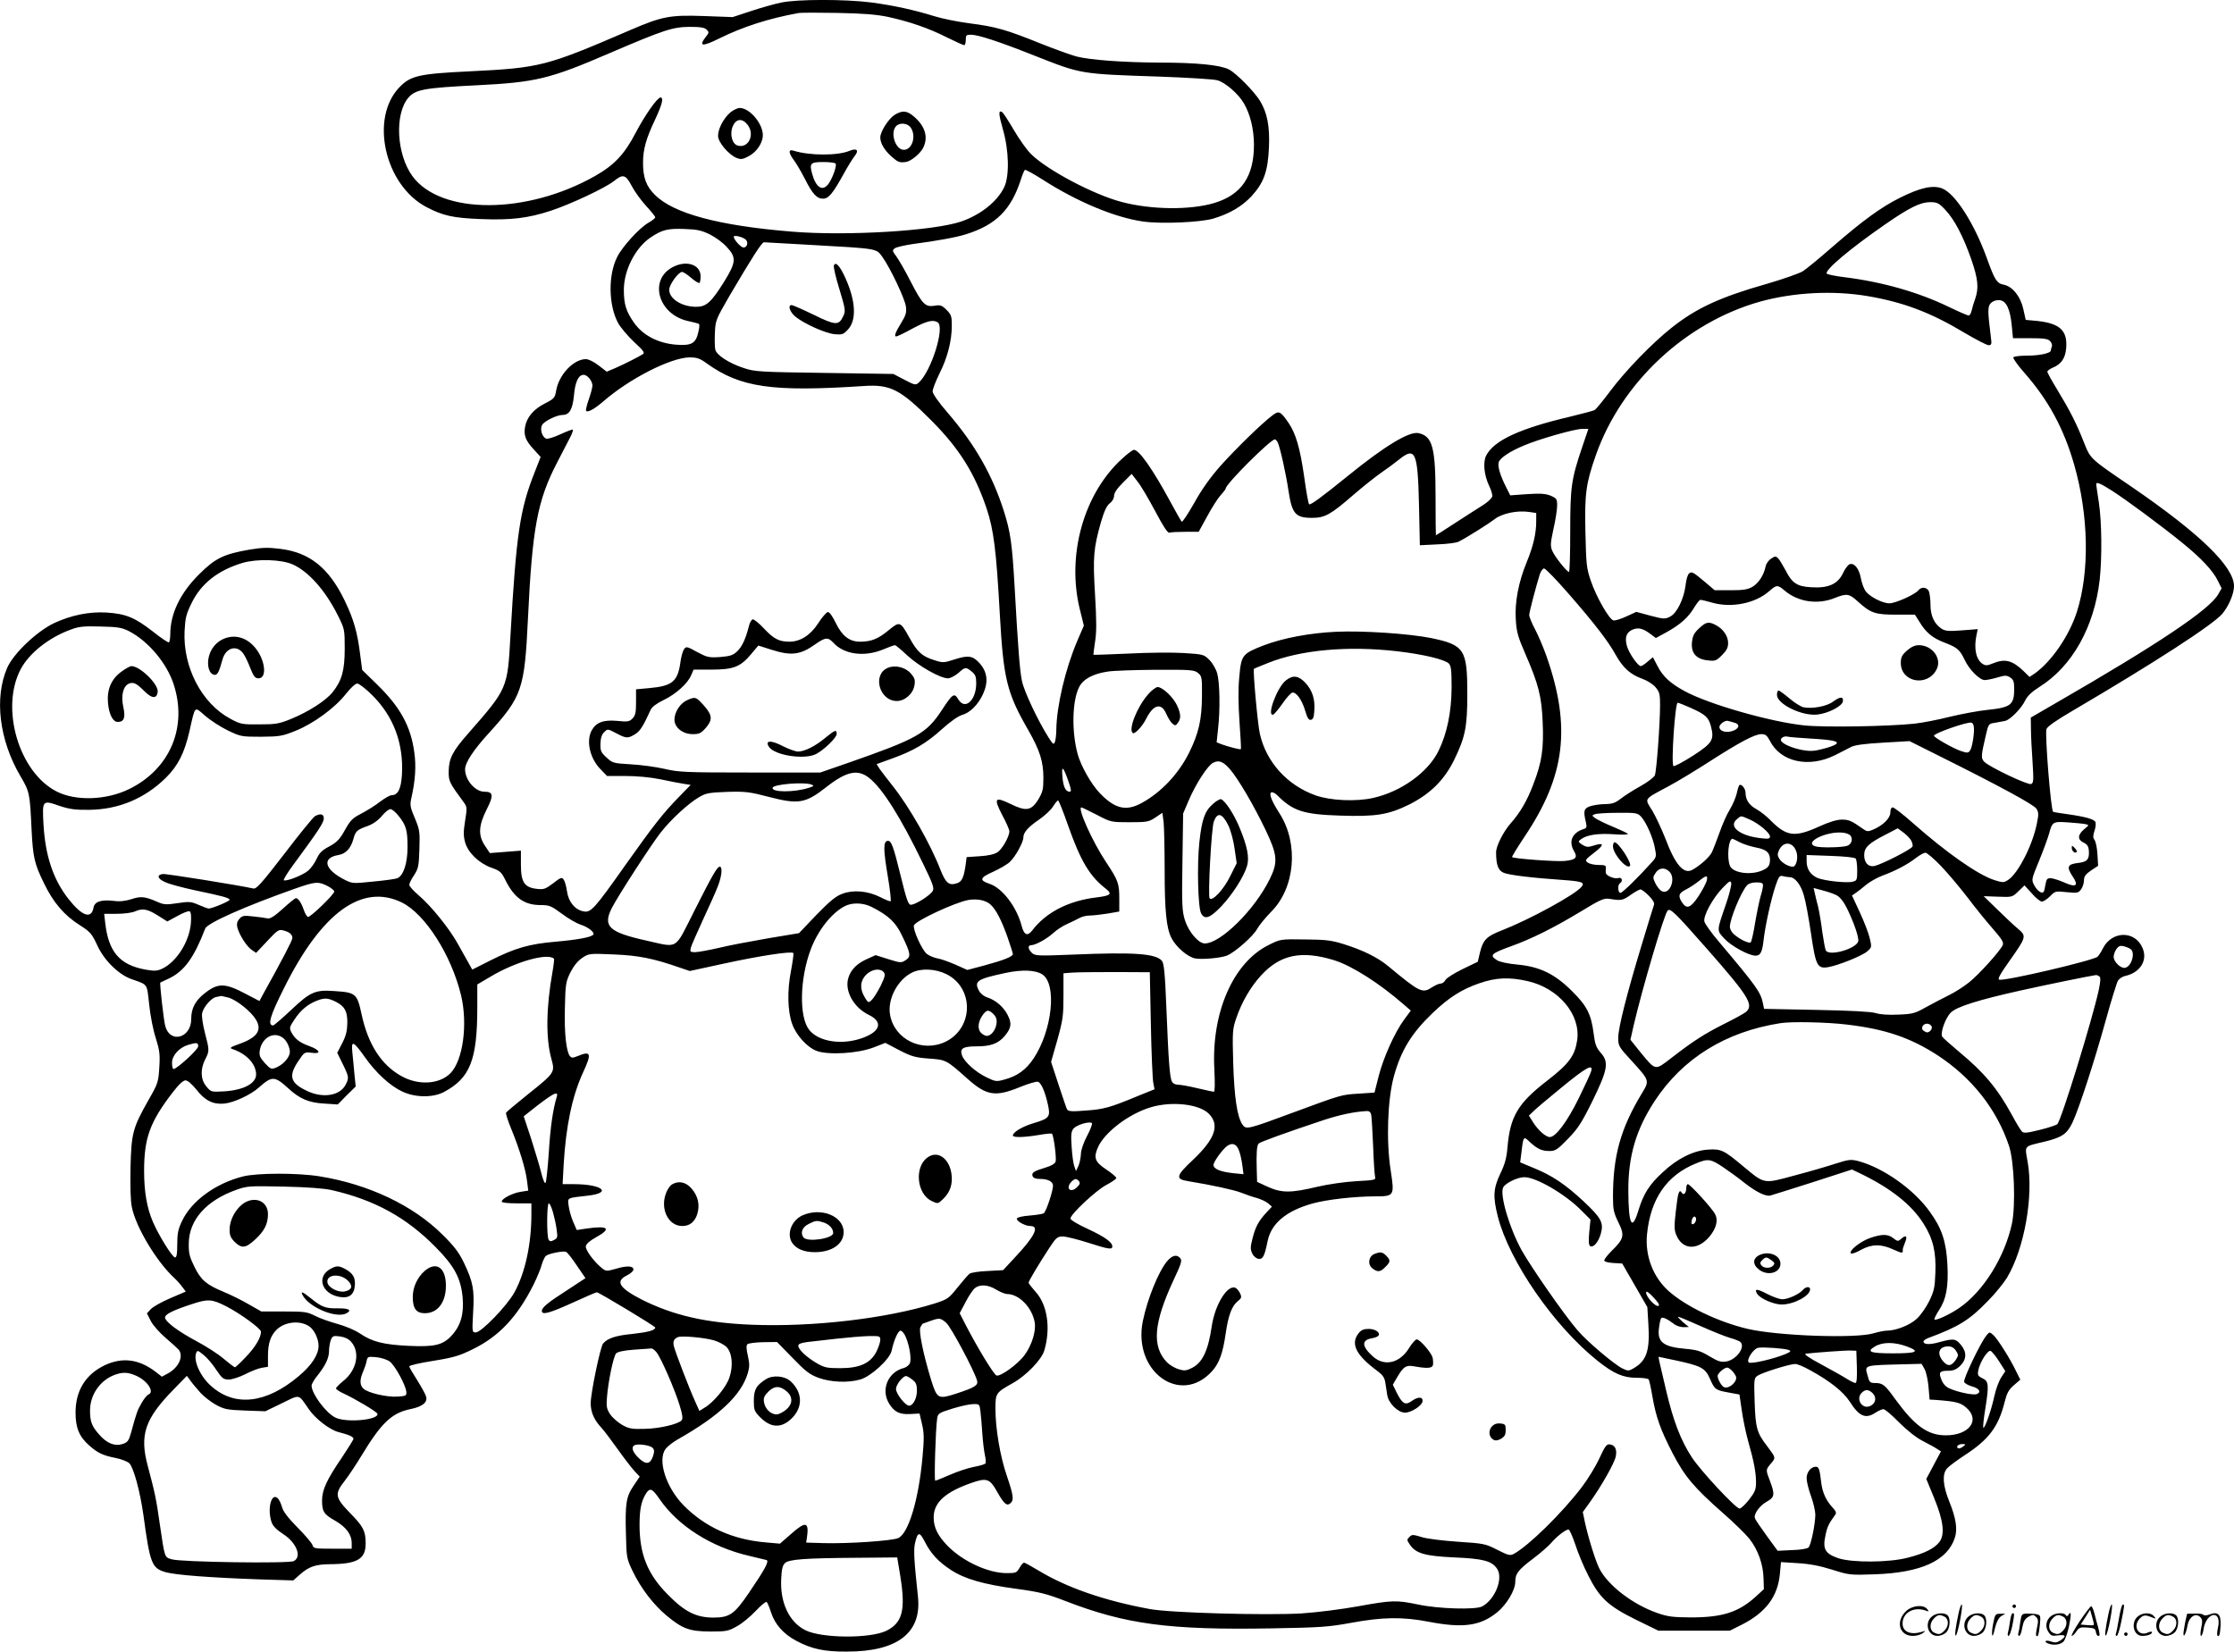 <?xml version="1.0" encoding="UTF-8"?>
<svg xmlns="http://www.w3.org/2000/svg" version="1.0" viewBox="0 0 1280.598 946.949" preserveAspectRatio="xMidYMid meet">
  <g transform="translate(-0.392,947.901) scale(0.1,-0.1)" fill="#000000" stroke="none">
    <path d="M4481 9464 c-36 -7 -113 -29 -171 -48 l-106 -35 -165 6 c-194 7 -240 -2 -419 -79 -487 -210 -518 -218 -925 -238 -290 -14 -338 -25 -402 -92 -170 -177 -84 -560 155 -686 95 -50 154 -63 313 -69 172 -7 270 5 401 48 115 38 310 130 360 169 53 43 68 39 103 -27 16 -31 53 -82 82 -114 29 -31 53 -61 53 -66 0 -5 -18 -19 -39 -31 -51 -29 -150 -137 -179 -196 -53 -104 -50 -277 5 -379 15 -27 57 -76 92 -109 52 -48 62 -61 51 -69 -25 -16 -102 -55 -156 -79 l-52 -22 -47 36 c-27 21 -58 36 -73 36 -71 -1 -154 -89 -170 -180 -7 -42 -11 -47 -66 -75 -63 -32 -102 -78 -112 -132 -9 -49 2 -79 48 -129 l41 -45 -36 -92 c-83 -210 -104 -352 -137 -932 -17 -305 -16 -303 -243 -562 -88 -100 -110 -142 -111 -215 -1 -58 3 -66 87 -180 18 -25 19 -31 7 -105 -10 -62 -10 -87 0 -123 16 -59 79 -120 151 -146 49 -17 57 -24 81 -73 51 -101 108 -141 201 -141 49 0 60 -4 122 -50 37 -28 85 -55 106 -62 41 -12 83 -44 74 -57 -9 -15 -90 -30 -216 -41 -152 -13 -231 -36 -371 -106 l-107 -54 -24 43 c-13 23 -40 71 -60 107 -47 85 -151 214 -221 274 -31 26 -56 54 -56 62 0 8 12 33 28 56 24 38 27 51 30 148 3 101 2 111 -26 178 -26 60 -29 76 -21 111 24 106 29 186 18 265 -20 151 -81 262 -216 393 l-83 81 -11 84 c-16 131 -37 205 -89 313 -90 187 -200 276 -368 297 -71 9 -104 8 -177 -4 -150 -26 -198 -50 -290 -142 -108 -107 -165 -226 -165 -343 0 -23 -4 -44 -8 -47 -4 -2 -47 26 -94 64 -101 78 -152 100 -263 107 -101 6 -203 -15 -302 -61 -98 -47 -230 -172 -267 -254 -76 -172 -47 -416 75 -623 53 -90 54 -97 64 -309 8 -156 16 -193 71 -305 53 -110 116 -184 205 -240 61 -39 70 -50 100 -115 39 -86 121 -167 195 -194 98 -35 89 -22 103 -146 6 -61 23 -148 38 -193 22 -71 25 -93 20 -169 -5 -83 -8 -92 -62 -186 -91 -161 -98 -190 -103 -388 -2 -107 0 -192 8 -227 23 -115 144 -315 245 -407 15 -14 35 -37 45 -51 l19 -25 -89 -38 c-49 -21 -99 -49 -112 -63 l-22 -24 23 -45 c13 -25 52 -68 85 -96 34 -29 67 -59 74 -67 30 -37 1 -102 -61 -136 l-35 -19 -36 28 c-96 73 -190 85 -291 38 -111 -53 -168 -146 -168 -272 0 -87 21 -138 78 -188 48 -43 80 -58 152 -72 35 -7 69 -21 79 -31 25 -28 61 -162 80 -296 38 -281 48 -305 128 -328 58 -16 253 -31 536 -41 l195 -6 42 37 c50 43 86 55 168 56 157 1 205 29 205 119 0 71 -13 97 -91 176 -85 88 -88 108 -29 183 22 28 65 93 96 144 113 187 173 245 280 267 69 14 99 38 91 71 -4 14 -27 56 -51 94 -25 39 -46 75 -46 80 0 6 62 20 138 32 118 19 150 29 227 67 151 74 255 186 348 371 19 39 40 89 46 112 6 22 17 46 25 52 15 13 96 29 114 23 7 -2 35 -37 62 -78 l50 -73 -102 -67 c-114 -73 -148 -101 -148 -121 0 -25 44 -13 176 47 72 33 135 60 139 60 12 0 335 -195 335 -202 0 -16 -41 -27 -132 -37 -95 -9 -142 -25 -167 -55 -16 -19 -71 -284 -71 -342 0 -51 19 -95 60 -139 15 -16 58 -73 95 -125 37 -52 81 -109 97 -126 l29 -31 -35 -52 c-43 -63 -49 -103 -44 -278 3 -134 4 -140 39 -213 47 -97 117 -189 193 -253 93 -77 132 -91 251 -92 92 0 104 2 153 30 30 16 78 56 108 88 31 33 59 56 63 51 5 -5 16 -32 25 -60 22 -68 71 -123 144 -162 88 -47 160 -63 292 -62 289 0 428 108 406 314 -22 206 -26 268 -17 307 15 66 26 68 55 11 35 -70 80 -118 151 -164 79 -52 189 -83 374 -108 133 -18 173 -28 282 -70 346 -134 595 -167 1179 -157 287 5 328 8 460 32 178 33 294 35 444 6 197 -38 296 -24 392 54 55 45 104 127 104 175 0 47 17 69 105 135 41 31 86 71 101 88 31 37 83 77 99 77 6 0 23 -39 39 -86 15 -47 48 -127 74 -177 65 -130 115 -176 275 -255 l127 -62 205 0 205 0 68 34 c138 70 207 161 219 293 l6 66 96 -6 c68 -4 126 -15 196 -37 98 -31 104 -32 245 -27 266 9 417 78 460 210 16 50 6 113 -32 207 -37 91 -42 158 -13 190 11 13 56 46 100 75 140 91 194 163 230 305 13 52 23 71 53 97 l37 32 -24 48 c-33 70 -106 186 -131 208 -21 19 -22 19 -41 -5 -35 -45 -132 -248 -126 -264 3 -8 24 -20 46 -26 41 -11 54 -33 26 -44 -18 -7 -104 10 -152 31 -23 9 -39 25 -49 49 -19 45 -12 54 37 54 31 0 47 7 70 29 37 37 38 79 3 120 -30 36 -42 37 -123 15 -57 -16 -91 -14 -91 4 0 5 12 14 28 20 173 64 236 103 341 212 42 42 91 103 110 134 99 166 153 467 118 664 -17 97 -25 86 99 116 98 24 127 44 158 109 38 81 126 352 191 587 31 113 63 215 70 227 8 12 27 24 43 27 84 19 128 89 98 159 -42 102 -176 101 -228 -2 -9 -19 -23 -40 -30 -47 -21 -21 -528 -140 -563 -132 -12 2 2 29 58 108 97 137 98 142 50 183 -21 17 -74 67 -118 110 l-80 78 82 -3 c81 -3 82 -3 117 31 l35 34 42 -46 c22 -26 48 -47 58 -47 9 0 30 14 46 30 29 30 31 31 96 24 62 -6 67 -5 83 17 9 13 16 36 16 51 0 22 9 35 40 56 l41 27 -4 67 c-2 37 -10 74 -17 82 -9 12 -9 23 0 51 7 20 9 42 6 50 -6 17 -55 31 -160 46 -45 6 -82 12 -83 14 -13 10 -48 445 -38 474 4 14 57 51 153 107 465 273 800 490 855 554 37 44 67 115 67 159 -1 112 -196 301 -587 569 -241 164 -235 159 -273 254 -43 109 -80 182 -151 299 -33 54 -59 101 -59 107 0 5 13 15 29 22 50 20 74 54 79 113 8 101 -36 142 -167 156 l-65 6 -14 63 c-16 72 -62 129 -113 139 -38 7 -51 27 -94 147 -73 203 -183 376 -259 405 -53 20 -125 4 -241 -54 -107 -53 -214 -131 -390 -284 -71 -62 -146 -124 -165 -136 -19 -13 -114 -46 -210 -74 -267 -76 -403 -139 -545 -252 -110 -87 -266 -248 -352 -364 -41 -55 -81 -103 -88 -107 -7 -4 -71 -21 -141 -38 -289 -68 -436 -136 -481 -223 -19 -38 -12 -112 17 -173 12 -24 20 -52 18 -61 -2 -10 -24 -31 -50 -48 -26 -16 -98 -63 -159 -102 -61 -40 -113 -73 -114 -73 -1 0 -2 98 -2 218 0 286 -17 351 -99 368 -53 10 -192 -74 -398 -241 -158 -128 -221 -174 -228 -167 -4 4 -17 75 -28 157 -24 167 -48 248 -90 310 -47 68 -55 71 -94 41 -62 -47 -207 -189 -296 -288 -58 -66 -107 -134 -150 -212 -36 -63 -68 -112 -72 -108 -4 4 -33 54 -64 112 -101 187 -180 300 -210 300 -7 0 -38 -23 -69 -52 -218 -199 -317 -549 -242 -859 l24 -97 -38 -88 c-68 -160 -118 -371 -120 -509 0 -27 -4 -59 -8 -70 -7 -17 -11 -14 -36 25 -61 96 -142 268 -153 325 -13 62 -23 201 -42 540 -14 244 -23 313 -62 435 -66 207 -166 382 -323 564 -52 60 -85 108 -85 121 0 13 18 59 40 104 45 89 70 185 70 274 0 52 -3 62 -30 89 -27 27 -36 30 -69 24 -53 -8 -69 7 -137 139 -31 61 -68 125 -82 144 -24 32 -24 35 -8 47 9 6 56 17 104 24 137 18 253 39 307 57 169 54 254 139 310 310 9 29 20 55 24 58 5 2 50 -23 102 -56 196 -126 413 -217 575 -240 103 -15 331 -5 404 17 93 28 164 70 218 128 71 78 94 142 100 282 5 120 -10 196 -51 264 -32 53 -137 160 -179 181 -49 25 -183 39 -393 39 -212 1 -402 15 -480 35 -33 9 -125 42 -205 74 -198 80 -258 97 -407 116 -70 9 -162 28 -203 41 -116 36 -234 62 -363 79 -148 19 -427 19 -516 -1z m614 -82 c123 -27 234 -65 338 -118 49 -24 93 -44 98 -44 5 0 9 14 9 30 0 27 3 30 29 30 42 0 161 -39 365 -120 269 -106 259 -105 711 -120 165 -6 316 -15 336 -21 45 -11 122 -78 153 -132 37 -63 57 -147 58 -235 1 -183 -71 -290 -228 -337 -138 -41 -359 -39 -530 6 -161 42 -429 184 -520 275 -23 22 -67 84 -98 137 -31 53 -61 99 -67 103 -23 14 -21 -10 4 -99 35 -121 38 -268 7 -332 -40 -82 -134 -157 -246 -196 -159 -54 -657 -84 -971 -58 -419 34 -679 104 -785 211 -50 49 -68 99 -68 184 0 77 18 140 69 247 40 86 51 127 31 127 -18 0 -89 -101 -142 -202 -64 -123 -122 -185 -233 -248 -391 -222 -883 -223 -1046 -2 -92 125 -104 355 -25 450 41 48 91 57 391 72 341 17 420 36 765 185 311 133 359 149 457 150 62 0 86 -4 98 -16 14 -14 14 -18 -5 -41 -43 -56 -21 -58 80 -8 131 65 283 114 450 144 14 3 115 3 225 1 149 -3 223 -9 290 -23z m6059 -1105 c52 -54 104 -153 150 -285 39 -113 44 -164 22 -227 -8 -22 -17 -52 -20 -67 -4 -16 -11 -28 -17 -28 -6 0 -57 22 -113 49 -175 85 -383 144 -601 171 -49 6 -94 15 -99 20 -17 17 135 145 335 283 138 96 202 127 257 127 40 0 50 -5 86 -43z m-7081 -142 c32 -16 76 -48 97 -72 56 -60 54 -87 -15 -199 -74 -118 -102 -144 -160 -144 -83 0 -155 46 -155 98 0 29 53 102 74 102 7 0 31 -16 53 -35 22 -19 43 -31 47 -28 3 3 6 21 6 38 0 67 -81 94 -159 53 -139 -72 -86 -269 84 -309 28 -6 55 -13 61 -15 9 -2 9 -15 1 -49 -15 -66 -39 -79 -130 -72 -103 9 -188 54 -239 126 -45 65 -58 105 -58 188 0 113 66 242 154 301 66 44 97 52 196 48 70 -2 95 -8 143 -31z m206 -30 c16 -16 8 -45 -13 -45 -15 0 -56 45 -56 62 0 11 52 -1 69 -17z m371 -30 c392 -22 376 -20 412 -69 44 -61 129 -239 135 -285 4 -32 0 -49 -24 -88 -37 -60 -45 -83 -32 -83 6 0 48 20 93 45 82 44 118 53 145 36 43 -27 -37 -281 -108 -345 -18 -16 -22 -16 -83 16 l-63 33 -395 6 c-369 5 -399 7 -460 27 -86 28 -158 74 -166 107 -3 14 -4 58 -2 98 3 69 7 77 82 207 131 223 187 310 199 310 7 0 127 -7 267 -15z m6062 -294 c204 -35 360 -94 553 -210 66 -39 128 -71 138 -71 17 0 19 5 13 48 -19 151 -19 176 2 195 12 11 31 17 49 15 38 -4 60 -52 69 -146 l7 -72 98 0 c77 0 101 -3 114 -16 9 -9 14 -23 11 -31 -3 -8 -6 -18 -6 -23 0 -16 -64 -30 -136 -30 -40 0 -76 -4 -79 -10 -3 -5 25 -45 63 -88 138 -157 226 -319 286 -528 83 -290 89 -613 15 -844 -45 -138 -144 -282 -241 -352 l-30 -20 -36 35 c-64 61 -106 71 -176 42 -29 -12 -40 -13 -56 -3 -38 24 -52 86 -37 162 l8 38 -90 -7 c-77 -6 -95 -4 -117 9 -43 29 -64 75 -64 139 0 32 -5 67 -10 78 -13 23 -43 25 -61 2 -21 -24 -130 -73 -164 -73 -40 0 -114 38 -137 70 -10 14 -22 47 -27 74 -10 55 -38 90 -65 80 -9 -4 -27 -27 -38 -52 -29 -61 -83 -86 -179 -80 -84 4 -113 24 -150 98 -15 28 -34 59 -42 68 -14 14 -18 13 -41 -2 -14 -9 -28 -29 -31 -44 -10 -50 -40 -96 -75 -117 -28 -16 -52 -20 -126 -20 l-91 0 -47 40 c-78 66 -84 69 -100 56 -8 -6 -17 -37 -20 -69 -10 -77 -49 -158 -88 -178 -29 -15 -37 -15 -113 5 l-81 22 -57 -26 c-31 -15 -65 -25 -74 -23 -24 4 -99 135 -130 227 -24 70 -27 92 -31 278 -5 223 3 280 60 443 147 417 515 760 942 880 193 53 418 65 618 31z m-6656 -386 c193 -138 374 -164 901 -129 151 10 208 -19 388 -200 158 -159 247 -301 315 -504 40 -120 55 -238 75 -601 21 -376 40 -454 165 -671 65 -114 85 -178 85 -271 0 -67 -4 -81 -30 -125 -40 -64 -70 -68 -161 -23 -88 42 -95 32 -45 -65 23 -42 41 -84 41 -93 0 -30 -40 -101 -68 -120 -18 -12 -53 -20 -102 -23 l-75 -5 -7 -53 c-10 -65 -21 -89 -49 -97 -45 -15 -64 1 -94 77 -57 148 -178 360 -273 480 -32 40 -66 85 -76 99 l-17 27 88 32 c123 44 198 88 288 170 48 43 91 73 114 80 45 12 93 60 120 120 32 70 25 128 -22 179 -38 41 -64 44 -139 20 -65 -21 -69 -21 -121 -4 -67 21 -95 46 -140 128 -53 95 -55 95 -120 42 -59 -49 -99 -65 -163 -65 -61 0 -103 33 -139 107 -17 36 -36 63 -45 63 -8 0 -33 -29 -55 -63 -45 -70 -103 -107 -166 -107 -59 0 -90 16 -146 76 -29 31 -58 54 -65 52 -7 -3 -17 -20 -21 -39 -19 -74 -39 -117 -67 -144 -24 -23 -40 -28 -98 -33 -65 -4 -74 -2 -132 29 -58 32 -62 33 -75 16 -7 -10 -16 -42 -20 -70 -15 -115 -46 -141 -178 -153 l-77 -7 0 -73 c0 -61 -4 -78 -21 -95 -18 -18 -28 -19 -88 -13 -79 7 -121 -9 -146 -56 -32 -61 -9 -160 52 -222 l37 -38 105 0 c65 0 142 -7 201 -19 52 -11 113 -23 134 -26 l39 -6 -65 -67 c-94 -96 -146 -163 -308 -391 -180 -255 -199 -276 -242 -267 -48 9 -86 55 -94 116 -4 27 -12 57 -19 66 -10 15 -17 13 -60 -21 -44 -33 -54 -37 -94 -32 -71 8 -91 38 -91 139 l0 80 -89 -7 -89 -7 -28 42 c-40 60 -37 115 10 209 41 80 38 101 -14 101 -52 0 -110 67 -110 128 0 38 47 111 140 212 186 205 201 250 220 645 25 528 54 684 169 905 30 58 63 122 74 143 11 21 17 40 15 43 -3 2 -35 -10 -72 -27 -36 -17 -73 -28 -81 -25 -23 9 -37 53 -24 78 12 22 82 57 117 58 40 0 58 31 66 111 7 80 26 119 56 119 21 0 50 -35 50 -62 0 -10 -9 -45 -21 -79 -12 -33 -18 -63 -15 -66 10 -10 49 12 100 56 151 131 385 249 492 251 44 0 60 -6 100 -35z m5019 -475 c-64 -189 -70 -231 -70 -487 0 -128 -3 -233 -7 -233 -12 0 -80 85 -95 119 -13 30 -12 43 6 128 12 51 21 112 21 134 0 37 -3 41 -37 56 -30 12 -58 14 -135 9 l-97 -7 -24 48 c-34 67 -49 119 -42 142 7 24 65 63 145 96 87 37 288 94 332 95 l37 0 -34 -100z m-1747 23 c13 -25 48 -182 62 -278 20 -132 40 -155 135 -155 73 0 106 18 235 130 58 50 130 107 160 128 30 20 76 54 102 75 95 77 109 48 116 -258 l5 -232 101 5 c56 2 111 9 122 16 53 27 172 103 205 128 41 33 130 52 197 42 l42 -6 0 -49 c0 -68 -17 -142 -55 -234 -46 -112 -69 -229 -62 -329 4 -70 12 -98 56 -199 74 -171 92 -240 98 -388 7 -152 -5 -231 -53 -355 -36 -96 -76 -164 -131 -226 -42 -48 -83 -130 -83 -165 0 -73 12 -105 44 -118 31 -13 162 -29 338 -41 111 -8 129 -14 107 -40 -37 -45 -297 -187 -456 -249 -88 -34 -107 -54 -125 -125 l-13 -55 -87 -42 c-47 -23 -92 -51 -98 -62 -6 -12 -18 -21 -28 -21 -9 0 -30 -9 -47 -20 -58 -38 -69 -33 -256 122 -57 47 -141 89 -249 123 -73 23 -104 27 -225 28 -140 2 -141 2 -207 -31 -205 -100 -331 -389 -313 -714 4 -86 3 -128 -3 -128 -6 0 -48 9 -94 20 -46 11 -95 20 -110 20 -16 0 -31 7 -36 18 -13 23 -20 122 -32 421 -8 204 -14 258 -26 272 -37 41 -159 50 -512 35 -197 -8 -214 -7 -232 9 -24 22 -26 45 -5 45 24 0 90 36 127 70 18 17 53 40 78 51 25 11 57 27 72 35 14 8 40 14 58 14 17 0 62 5 101 11 l69 12 0 73 c0 88 -6 105 -75 209 -79 118 -167 315 -142 315 3 0 42 -19 87 -42 82 -43 83 -43 189 -43 100 0 110 2 148 27 l40 27 7 -52 c3 -29 6 -151 6 -272 0 -241 10 -336 39 -394 27 -52 92 -108 136 -117 40 -7 143 2 181 16 44 17 151 110 174 153 13 23 49 66 79 97 139 137 161 391 50 565 -45 70 -62 112 -48 121 6 3 21 -3 33 -15 92 -92 150 -111 361 -118 207 -7 278 5 398 64 120 61 199 139 256 254 64 132 76 188 76 379 0 256 -16 281 -208 321 -126 25 -388 43 -543 36 -153 -7 -305 -36 -416 -78 -123 -48 -129 -55 -140 -180 -7 -70 -6 -155 1 -258 6 -85 10 -156 8 -157 -4 -4 -73 14 -111 28 l-28 11 8 76 c13 110 10 269 -5 320 -7 25 -27 59 -45 77 -31 31 -35 32 -146 39 -63 4 -205 3 -315 -3 -110 -5 -201 -8 -203 -7 -1 1 3 35 9 74 9 56 9 117 0 270 -13 216 -9 265 34 417 19 64 33 94 50 107 15 11 25 29 25 43 0 17 17 42 50 75 l51 51 33 -43 c19 -23 64 -100 102 -171 47 -89 72 -127 82 -123 7 3 48 5 90 5 l77 0 49 89 c26 49 61 103 77 121 16 17 29 35 29 38 0 26 257 282 282 282 4 0 11 -8 16 -17z m4782 -277 c90 -58 280 -199 401 -297 110 -89 178 -161 207 -221 l21 -42 -20 -35 c-51 -88 -343 -284 -929 -622 l-145 -84 1 -65 c0 -36 4 -120 9 -187 7 -109 6 -123 -8 -129 -19 -7 -238 97 -268 127 -20 20 -20 32 8 151 15 66 16 68 52 73 20 4 46 8 59 11 29 6 95 73 116 119 12 24 38 49 81 76 188 118 314 344 345 614 14 129 12 334 -5 445 -8 52 -15 98 -15 103 0 15 24 5 90 -37z m-10428 -423 c91 -41 187 -149 258 -291 39 -78 40 -81 40 -191 0 -125 -16 -183 -69 -250 -39 -49 -137 -112 -239 -154 -69 -28 -88 -31 -182 -31 -100 -1 -108 1 -167 33 -163 88 -271 295 -261 502 4 76 9 97 41 162 55 112 152 187 292 229 83 24 222 20 287 -9z m7311 -165 c155 -178 228 -273 273 -354 42 -75 84 -112 153 -137 28 -10 61 -31 75 -48 23 -27 26 -40 26 -102 0 -105 -20 -379 -30 -403 -5 -12 -41 -39 -82 -62 -40 -22 -90 -54 -112 -71 -32 -25 -48 -31 -90 -32 -28 0 -67 -6 -86 -12 -37 -13 -41 -26 -25 -93 6 -27 4 -33 -13 -38 -66 -21 -88 -71 -55 -127 22 -37 10 -50 -54 -56 -48 -5 -292 13 -301 22 -3 2 30 55 71 117 234 348 268 629 126 1035 -17 48 -46 117 -65 153 -19 35 -34 73 -34 83 0 17 37 157 61 235 6 17 17 32 24 32 8 0 70 -64 138 -142z m1241 15 c77 -65 188 -82 286 -43 70 28 84 26 133 -19 74 -67 99 -76 220 -76 l108 0 24 -38 c38 -64 75 -95 145 -122 74 -28 88 -41 116 -99 25 -55 86 -116 115 -116 13 0 46 7 73 15 44 13 52 13 73 0 19 -13 23 -24 23 -66 0 -91 -19 -106 -153 -120 -51 -5 -147 -23 -214 -39 -67 -17 -159 -35 -205 -40 -153 -16 -517 -22 -631 -10 -193 20 -548 121 -687 197 -81 44 -125 84 -156 146 l-25 48 -30 -25 c-17 -15 -34 -26 -39 -26 -17 0 -68 73 -80 115 -14 51 -3 81 37 96 31 11 57 4 98 -27 l31 -23 64 35 c77 43 123 84 157 142 14 23 29 42 35 42 5 0 35 -7 66 -16 110 -32 248 -5 328 66 42 37 48 37 88 3z m-9492 -232 c110 -56 217 -182 257 -304 81 -246 -20 -486 -253 -601 -131 -65 -307 -71 -417 -15 -217 110 -325 479 -206 702 48 91 161 181 288 227 45 17 74 20 169 17 98 -2 122 -6 162 -26z m4039 -67 c61 -67 177 -83 284 -39 33 14 64 25 69 25 5 0 37 -27 71 -59 66 -61 189 -131 233 -131 13 0 40 14 59 30 40 36 43 36 77 9 21 -17 26 -29 26 -67 0 -99 -65 -157 -103 -92 -23 38 -32 33 -94 -62 -89 -135 -140 -164 -541 -304 l-156 -54 -403 0 c-373 0 -409 2 -490 21 -48 11 -135 23 -192 26 -101 6 -106 7 -140 39 -32 29 -36 38 -35 79 1 32 7 53 21 66 20 20 20 20 68 -5 58 -31 68 -32 110 -6 29 18 46 46 89 140 7 16 34 36 73 55 71 34 139 95 159 143 l14 32 103 0 c125 0 166 16 226 88 l42 50 75 -24 c113 -36 166 -30 251 31 59 41 73 42 104 9z m3233 -49 c148 -17 272 -47 295 -70 13 -13 16 -39 16 -138 -1 -141 -26 -263 -75 -363 -60 -123 -214 -234 -376 -270 -99 -22 -244 -15 -329 15 -162 58 -282 190 -319 352 -13 57 -41 368 -34 374 2 1 37 16 78 32 187 76 459 101 744 68z m-1143 -124 c22 -18 24 -25 23 -133 -1 -134 -18 -211 -73 -323 -61 -123 -161 -229 -273 -290 -88 -48 -152 -34 -238 55 -50 51 -111 159 -129 227 -35 130 -31 305 9 383 23 46 81 77 166 89 32 5 156 9 275 10 199 1 219 -1 240 -18z m-4733 -128 c122 -121 180 -277 170 -455 -5 -82 -23 -118 -59 -118 -10 0 -39 -17 -66 -37 -26 -21 -75 -51 -107 -68 -51 -26 -64 -39 -95 -95 -30 -54 -46 -70 -90 -94 -42 -22 -57 -38 -72 -71 -11 -24 -33 -55 -49 -68 -29 -25 -122 -62 -139 -55 -5 2 22 46 61 98 137 186 168 233 168 257 0 25 -18 30 -50 13 -10 -5 -89 -102 -175 -215 -132 -171 -161 -204 -179 -200 -74 17 -502 86 -519 83 -37 -5 -30 -28 15 -47 23 -11 99 -31 168 -46 163 -34 200 -44 200 -55 0 -8 -100 -50 -120 -50 -4 0 -30 9 -57 21 -43 19 -55 20 -121 10 -65 -10 -79 -9 -115 7 -71 31 -96 34 -149 16 -35 -11 -67 -15 -102 -10 -73 8 -110 -4 -116 -39 -12 -67 -65 -49 -142 48 -90 114 -135 251 -145 434 -7 135 -6 136 94 101 55 -18 87 -23 168 -22 169 2 317 64 438 182 72 71 108 143 137 269 34 150 27 143 90 88 30 -26 89 -64 130 -84 73 -35 78 -36 190 -36 106 1 121 3 198 34 103 41 228 133 290 213 26 33 53 58 64 58 10 0 49 -30 86 -67z m7559 -73 c84 -38 100 -53 114 -103 21 -79 10 -98 -103 -171 -56 -36 -106 -62 -111 -59 -15 9 9 363 24 363 5 0 40 -14 76 -30z m251 -85 c35 -10 23 -38 -20 -49 -36 -9 -68 3 -68 25 0 16 33 40 49 35 9 -2 26 -7 39 -11z m1370 -20 c6 -29 -8 -121 -21 -139 -11 -15 -16 -15 -55 -2 -47 17 -152 77 -152 87 0 14 191 81 215 75 6 -2 12 -11 13 -21z m-1168 -84 c61 -121 223 -156 372 -82 35 17 76 39 92 47 20 11 75 19 182 25 l154 9 172 -86 c343 -171 540 -278 555 -301 13 -20 14 -32 3 -85 -24 -123 -107 -286 -165 -324 -25 -16 -30 -16 -78 -1 -94 30 -273 155 -471 330 -54 48 -105 87 -112 87 -9 0 -14 -11 -14 -29 0 -33 -42 -74 -98 -98 -30 -13 -37 -12 -59 4 -65 46 -81 53 -120 53 -29 0 -73 -13 -132 -40 -139 -63 -186 -57 -278 36 -22 23 -58 51 -81 64 -42 23 -62 54 -62 94 0 24 -25 54 -36 43 -3 -3 -10 -25 -15 -49 -6 -23 -23 -64 -39 -90 -16 -25 -43 -85 -59 -132 -17 -47 -37 -99 -45 -115 -15 -29 -70 -77 -113 -100 -48 -25 -97 32 -152 179 -22 55 -56 129 -76 162 -45 72 -52 61 95 140 52 28 158 92 235 142 173 111 258 156 296 156 23 0 32 -7 49 -39z m227 14 c137 -8 171 -16 151 -33 -8 -6 -42 -19 -76 -27 -49 -13 -73 -14 -117 -6 -57 11 -109 33 -121 52 -8 14 15 30 36 25 8 -3 66 -7 127 -11z m-3321 -178 c48 -57 133 -202 201 -343 70 -146 74 -187 25 -286 -86 -175 -281 -368 -372 -368 -36 0 -93 67 -114 134 -16 52 -18 88 -14 334 l4 277 32 75 c40 94 109 201 140 216 34 17 58 7 98 -39z m-926 -72 c15 -43 16 -55 6 -55 -24 0 -37 27 -42 87 -6 68 5 58 36 -32z m-1144 24 c77 -61 180 -224 309 -491 54 -111 65 -140 56 -156 -14 -27 -106 -84 -128 -80 -13 2 -25 38 -54 157 -45 183 -56 213 -78 209 -24 -5 -24 -48 2 -203 13 -77 20 -141 16 -143 -4 -2 -31 9 -60 24 -70 35 -153 43 -216 19 -37 -13 -71 -41 -149 -121 l-100 -105 -180 -30 c-98 -17 -226 -41 -282 -55 -57 -13 -117 -24 -134 -24 -27 0 -30 2 -24 26 4 14 36 87 71 163 35 75 73 160 84 189 22 56 28 112 11 112 -15 0 -40 -43 -148 -257 -113 -224 -87 -208 -271 -167 -217 48 -253 82 -200 187 35 69 228 367 281 434 60 76 157 165 218 201 40 24 57 27 162 31 106 3 129 0 240 -29 170 -44 209 -37 328 56 116 91 181 105 246 53z m-331 -38 c17 -7 15 -9 -15 -19 -85 -27 -216 -26 -207 1 6 20 181 34 222 18z m1469 -228 c74 -210 125 -297 221 -371 36 -29 25 -38 -55 -48 -160 -19 -289 -85 -368 -188 -28 -37 -48 -29 -62 26 -29 109 -111 216 -184 240 -60 20 -56 35 21 69 37 17 81 42 96 57 32 30 77 112 77 139 0 29 27 60 90 103 32 22 68 55 80 75 12 19 25 35 29 35 4 0 29 -62 55 -137z m-3835 48 c43 -54 51 -81 51 -178 0 -93 -23 -163 -58 -179 -9 -4 -71 -13 -137 -19 -117 -12 -121 -12 -165 10 -117 59 -133 126 -36 142 42 7 71 38 86 93 12 44 19 51 83 74 30 11 59 32 80 57 17 21 39 39 49 39 9 0 30 -17 47 -39z m7121 -3 c30 -32 69 -120 80 -180 10 -49 9 -53 -17 -82 -77 -86 -169 -176 -180 -176 -15 0 -18 46 -3 55 19 12 11 37 -9 30 -22 -7 -70 13 -72 29 -1 6 -1 19 0 29 2 14 -6 17 -41 17 -25 0 -53 6 -63 14 -17 12 -15 16 38 57 60 46 57 60 -8 39 -28 -9 -38 -8 -61 6 -25 17 -25 18 -8 31 35 26 98 35 189 29 53 -4 85 -2 80 3 -6 5 -44 23 -85 40 -42 17 -86 39 -100 48 -22 16 -22 17 -4 24 10 4 69 8 131 8 104 1 114 -1 133 -21z m623 -17 c52 -23 117 -77 117 -98 0 -13 -10 -15 -57 -9 -117 14 -183 67 -133 108 27 22 19 22 73 -1z m1925 -27 c23 -5 22 -5 -8 -30 -37 -32 -38 -59 -2 -76 21 -10 28 -21 30 -48 3 -49 -10 -63 -65 -69 -58 -7 -64 -23 -28 -77 36 -53 20 -65 -47 -35 -29 13 -64 24 -78 25 -21 1 -25 -5 -31 -37 -3 -20 -8 -40 -11 -42 -11 -11 -36 7 -53 38 -17 32 -17 33 28 142 25 61 50 130 57 155 18 68 22 70 109 64 42 -3 86 -7 99 -10z m-1001 -90 c8 -13 13 -30 10 -38 -6 -16 -175 -102 -218 -112 -35 -7 -59 18 -59 62 0 44 25 68 121 117 l71 37 29 -21 c17 -12 37 -32 46 -45z m-345 24 c15 -23 4 -52 -22 -59 -32 -9 -148 -11 -177 -3 -77 21 61 90 156 79 19 -2 38 -10 43 -17z m-635 -38 c21 -11 63 -24 93 -30 59 -11 80 -29 80 -69 0 -31 -8 -45 -35 -58 -66 -35 -179 -21 -195 23 -18 47 -8 154 15 154 2 0 22 -9 42 -20z m326 -60 c9 -35 -4 -80 -22 -80 -24 0 -61 21 -76 43 -13 20 -13 29 -4 50 26 58 85 50 102 -13z m829 -78 c40 -42 108 -123 151 -179 42 -56 106 -135 143 -177 54 -62 65 -80 58 -96 -17 -36 -139 -171 -194 -214 -30 -24 -82 -57 -115 -73 -33 -16 -91 -47 -130 -68 -64 -36 -77 -40 -160 -43 -57 -3 -105 1 -130 9 -27 8 -138 14 -340 18 l-299 6 -6 30 c-14 67 -35 96 -252 354 -43 50 -80 102 -84 116 -8 32 46 132 104 193 41 42 46 45 50 26 1 -12 -12 -66 -31 -120 -53 -154 -53 -148 -10 -195 39 -43 141 -99 180 -99 29 0 39 21 47 95 10 83 42 227 67 303 19 56 24 63 43 58 11 -3 29 -6 39 -6 30 0 64 -43 81 -104 10 -32 28 -130 41 -218 27 -185 36 -204 98 -194 58 10 194 64 225 91 25 22 26 24 14 74 -6 28 -32 95 -57 149 l-45 97 22 15 c12 8 39 29 60 47 21 17 63 41 93 52 76 28 142 63 190 100 22 17 47 31 56 31 9 0 50 -35 91 -78z m-490 44 c4 -6 8 -37 8 -68 0 -54 -2 -58 -26 -64 -34 -9 -161 5 -200 21 -41 17 -64 51 -64 96 l0 36 138 -5 c84 -3 140 -9 144 -16z m-1070 -73 c42 -38 4 -138 -43 -113 -11 6 -27 26 -36 45 -15 31 -15 36 1 59 19 30 51 34 78 9z m215 -55 c-4 -13 -24 -52 -46 -86 -45 -68 -68 -78 -95 -37 -24 37 -20 53 22 74 20 10 55 33 76 50 43 34 51 34 43 -1z m-7907 -28 c22 -11 40 -26 40 -32 0 -17 -138 -150 -151 -146 -6 2 -17 20 -24 41 -13 39 -32 67 -45 67 -4 0 -38 -27 -75 -61 -50 -45 -73 -59 -89 -55 -11 2 -48 8 -81 11 -53 6 -62 5 -79 -14 -13 -15 -16 -28 -12 -48 11 -43 54 -111 83 -130 l25 -17 64 68 c57 61 66 68 91 61 36 -9 53 -23 53 -44 0 -13 -59 -126 -174 -333 l-15 -28 -75 39 c-122 65 -161 66 -238 6 -55 -43 -78 -87 -78 -148 0 -110 -122 -143 -149 -40 -9 34 -33 246 -28 249 1 0 23 11 49 23 88 42 144 119 208 286 12 32 228 128 520 231 112 39 128 40 180 14z m8230 3 c0 -10 -6 -38 -14 -63 -7 -25 -21 -92 -31 -150 -9 -58 -21 -109 -25 -113 -9 -10 -65 17 -97 46 -13 11 -23 30 -23 42 0 45 63 198 98 238 9 10 29 17 54 17 30 0 38 -4 38 -17z m426 -59 c30 -20 54 -61 94 -161 19 -49 29 -89 26 -101 -14 -44 -168 -87 -186 -52 -4 8 -13 56 -20 105 -6 50 -17 115 -24 145 -8 30 -17 67 -20 82 l-6 26 56 -15 c31 -8 67 -21 80 -29z m-1081 0 c24 -24 34 -42 30 -53 -3 -9 -36 -113 -71 -231 -86 -284 -134 -474 -134 -532 0 -45 4 -52 76 -130 104 -114 104 -114 61 -185 -124 -205 -167 -360 -167 -598 0 -69 4 -89 31 -144 37 -75 32 -94 -37 -162 -24 -24 -44 -49 -44 -56 0 -7 19 -13 52 -15 l51 -3 72 -125 72 -125 6 -100 c9 -148 -10 -206 -82 -249 -30 -18 -35 -18 -66 -3 -46 22 -204 155 -258 219 -74 85 -265 360 -320 458 -71 128 -128 322 -106 362 14 25 82 58 121 58 68 0 236 -98 328 -192 l51 -51 -7 -72 c-5 -51 -3 -74 5 -80 19 -11 47 22 61 70 18 64 3 91 -98 186 -104 97 -181 149 -285 191 l-79 33 7 55 c11 95 12 97 48 62 43 -40 69 -52 113 -52 34 0 46 8 105 69 57 58 78 90 140 215 89 182 97 225 49 279 -27 31 -33 49 -41 112 -14 108 -38 157 -123 241 -99 99 -185 141 -314 153 -55 5 -101 15 -117 25 -45 29 -35 38 86 82 111 40 240 104 389 194 125 76 138 81 175 75 63 -10 72 -8 117 24 24 17 48 30 55 31 7 0 29 -16 48 -36z m-7148 -39 c134 -66 284 -301 340 -533 39 -165 11 -373 -61 -446 -65 -65 -186 -71 -284 -15 -114 65 -188 181 -225 351 -26 121 -33 127 -156 135 -110 8 -138 -4 -248 -108 -52 -49 -99 -89 -103 -89 -34 0 -19 53 62 214 215 433 447 602 675 491z m3375 -12 c31 -28 63 -90 97 -186 17 -49 31 -93 31 -98 0 -14 -52 -35 -163 -65 l-98 -26 -67 30 c-37 16 -83 33 -103 36 -21 4 -48 15 -62 26 -29 23 -82 142 -74 164 11 27 235 131 311 145 50 9 101 -1 128 -26z m-681 -14 c95 -48 138 -88 173 -163 51 -105 53 -121 21 -142 -25 -16 -29 -16 -99 6 l-73 23 -55 -25 c-61 -28 -96 -70 -105 -122 -11 -72 41 -157 122 -196 80 -39 67 -93 -32 -130 -118 -45 -256 -25 -311 45 -58 74 -54 292 9 460 40 108 119 209 194 248 42 23 108 21 156 -4z m-4087 -52 l49 -31 59 32 c32 18 63 30 69 26 8 -4 10 -29 7 -69 -9 -105 -82 -221 -165 -260 -28 -13 -43 -14 -95 -5 -148 27 -212 101 -231 268 l-6 52 73 0 c43 0 88 6 107 15 42 18 70 12 133 -28z m8874 -187 c240 -273 270 -322 225 -362 -10 -9 -65 -39 -123 -68 -114 -57 -181 -100 -306 -197 -95 -73 -88 -74 -178 35 l-56 70 19 84 c49 210 173 631 194 656 14 17 41 -9 225 -218z m2430 -3 c29 -23 1 -107 -37 -107 -25 0 -61 37 -61 63 0 12 7 33 16 45 12 17 21 21 42 16 15 -4 33 -11 40 -17z m-7666 -22 c2 -3 -4 -49 -14 -103 -22 -111 -20 -228 7 -304 23 -64 85 -133 140 -154 67 -25 237 -15 327 20 l67 26 80 -42 c70 -36 91 -42 170 -48 99 -7 100 -8 220 -115 110 -98 160 -106 300 -49 49 20 96 34 105 31 19 -7 40 -56 57 -131 15 -70 9 -79 -81 -106 -65 -19 -120 -52 -120 -71 0 -13 66 -11 149 3 39 7 73 10 75 7 10 -9 27 -141 21 -160 -4 -12 -25 -24 -58 -34 -67 -20 -81 -29 -74 -49 4 -11 19 -16 42 -16 46 0 75 -15 75 -39 0 -31 -40 -150 -53 -158 -6 -4 -43 -10 -81 -13 -40 -3 -71 -10 -73 -17 -5 -14 47 -43 77 -43 55 0 25 -60 -91 -183 l-65 -70 -90 -5 c-49 -2 -95 -9 -103 -16 -8 -6 -38 -41 -68 -78 -51 -64 -57 -68 -131 -92 -275 -86 -696 -136 -1047 -122 -262 10 -450 53 -632 144 -130 67 -154 105 -85 139 20 10 37 25 37 33 0 22 -37 24 -100 5 -53 -15 -57 -15 -80 3 -45 36 -96 104 -93 126 2 13 23 32 58 51 92 51 72 69 -57 50 l-53 -8 -20 46 c-11 25 -23 66 -26 90 -7 51 -14 47 109 61 142 16 85 65 -76 66 l-68 0 6 113 c13 221 49 391 110 525 52 111 47 128 -28 97 -29 -12 -37 -12 -46 -1 -21 26 -33 131 -29 276 3 136 5 149 31 203 20 39 42 66 68 84 39 26 41 26 182 20 143 -6 227 -23 379 -76 l56 -19 184 40 c215 47 398 75 410 63z m3099 -41 c103 -32 260 -132 402 -256 l38 -33 -37 -50 c-56 -76 -120 -220 -147 -325 l-24 -95 -89 -6 c-102 -6 -100 -6 -379 -109 -262 -97 -269 -99 -290 -67 -30 46 -46 158 -52 352 -5 177 -4 194 17 255 31 92 82 181 144 248 110 119 231 143 417 86z m-4472 9 c3 -2 -1 -36 -8 -76 -37 -206 -39 -382 -6 -500 21 -76 19 -79 -135 -202 -66 -53 -122 -100 -125 -105 -3 -5 10 -46 29 -92 47 -114 83 -232 91 -299 l7 -56 -44 -7 c-46 -7 -108 -39 -108 -56 0 -6 34 -10 85 -10 l85 0 0 -62 c0 -174 -36 -336 -97 -448 -43 -78 -190 -230 -222 -230 -21 0 -21 2 -15 114 8 132 0 175 -53 286 -28 58 -55 94 -122 160 -168 168 -425 290 -706 335 -122 20 -359 20 -439 -1 -158 -40 -295 -141 -349 -256 -22 -46 -27 -71 -27 -132 0 -56 -3 -76 -13 -76 -15 0 -95 129 -127 205 -34 79 -50 171 -50 291 0 188 33 280 163 449 35 46 61 70 74 70 13 0 36 -20 63 -53 49 -63 95 -86 160 -80 56 6 151 50 199 93 74 66 89 66 168 -6 65 -60 117 -82 206 -87 l77 -5 51 52 52 51 -7 67 c-3 38 -9 94 -12 126 -8 74 4 70 71 -24 63 -90 144 -165 215 -198 74 -35 175 -36 238 -3 151 80 192 184 192 487 l0 130 78 46 c141 84 324 136 361 102z m1891 -78 c10 -13 7 -26 -18 -78 -18 -35 -40 -71 -51 -81 -19 -18 -21 -17 -40 15 -30 49 -27 94 8 130 33 32 80 39 101 14z m359 -11 c159 -79 156 -308 -4 -387 -134 -65 -294 12 -319 154 -16 89 43 201 126 242 52 26 135 22 197 -9z m549 -1 c86 -54 58 -321 -49 -482 -44 -66 -94 -102 -170 -122 -43 -12 -50 -11 -101 14 -62 30 -125 87 -139 124 -15 41 4 53 83 53 81 0 124 16 161 59 38 46 42 72 18 119 -24 48 -68 86 -116 102 -22 7 -41 23 -50 40 -28 54 -10 66 153 101 95 20 171 17 210 -8z m623 -288 c3 -165 10 -316 14 -335 l7 -36 -94 -38 c-161 -67 -197 -77 -300 -84 -84 -7 -101 -5 -108 8 -4 8 -26 73 -49 143 l-42 128 36 126 c32 115 35 139 35 254 l0 128 53 4 c28 2 140 3 247 3 l195 -1 6 -300z m5436 277 c9 -6 9 -23 -2 -77 -35 -164 -215 -749 -238 -771 -7 -6 -52 -21 -101 -33 -73 -18 -92 -20 -102 -9 -7 7 -34 51 -59 98 -82 150 -159 241 -300 358 -49 41 -94 81 -98 88 -12 21 19 108 50 138 33 33 156 72 403 127 144 32 393 83 430 88 3 0 10 -3 17 -7z m-3276 -28 c177 -40 304 -191 284 -337 -13 -90 -46 -136 -170 -232 -170 -131 -215 -206 -230 -387 -5 -58 -15 -95 -41 -148 -40 -85 -43 -131 -14 -246 66 -257 321 -627 573 -828 91 -72 145 -96 221 -96 36 0 68 -4 71 -10 3 -5 13 -49 21 -97 21 -120 45 -188 116 -326 70 -134 121 -195 290 -344 61 -53 128 -119 149 -145 50 -63 80 -147 82 -227 l2 -63 -49 -45 c-98 -88 -190 -117 -371 -117 -103 1 -130 4 -193 26 -141 50 -281 158 -330 254 -22 43 -64 178 -83 266 l-12 58 41 57 c66 92 141 225 148 262 8 40 -4 65 -34 69 -18 3 -28 -10 -60 -80 -21 -46 -66 -119 -100 -164 -113 -149 -307 -339 -391 -384 -21 -11 -32 -8 -95 24 -68 35 -77 36 -226 46 -88 6 -178 17 -208 27 -49 15 -55 15 -69 0 -15 -14 -15 -18 1 -41 34 -53 86 -68 256 -76 165 -7 215 -20 245 -64 38 -54 -10 -177 -85 -217 -38 -20 -250 -14 -367 11 -126 26 -149 25 -343 -10 -94 -17 -234 -35 -325 -41 -201 -12 -753 3 -870 25 -261 48 -477 123 -640 222 -40 24 -76 44 -81 44 -5 0 -17 -14 -26 -30 -16 -28 -21 -30 -73 -30 -106 0 -250 66 -339 156 -57 59 -81 107 -80 166 1 83 67 143 216 195 88 31 106 25 148 -51 39 -69 55 -83 75 -66 22 18 19 44 -19 156 -39 112 -66 273 -66 388 0 88 3 91 99 145 77 43 165 134 181 187 38 128 18 264 -51 338 -21 24 -39 47 -39 51 0 9 56 103 118 198 40 61 47 67 78 67 19 0 83 -16 143 -35 118 -38 141 -42 141 -22 0 24 -43 55 -142 101 -55 25 -98 51 -98 59 0 24 146 161 205 192 32 17 58 35 58 40 0 6 -25 27 -56 48 -67 44 -76 68 -49 129 38 85 175 190 300 228 120 37 279 20 335 -36 64 -64 37 -144 -90 -264 -99 -93 -103 -111 -28 -123 135 -22 263 -50 304 -66 25 -10 65 -24 88 -30 22 -6 52 -20 65 -30 l23 -20 -31 -33 c-45 -49 -63 -81 -80 -148 -13 -50 -13 -64 -2 -87 7 -16 23 -29 35 -31 26 -4 35 13 53 100 20 103 108 176 261 218 82 22 232 39 350 40 116 0 117 1 95 147 -27 170 -18 410 18 541 41 149 101 247 222 363 92 88 165 135 266 170 97 34 173 37 279 13z m-7449 -94 c47 -13 129 -78 158 -125 39 -63 8 -106 -102 -144 -42 -15 -49 -20 -33 -26 81 -27 135 -84 137 -144 2 -53 -71 -92 -183 -99 -75 -4 -75 -4 -102 28 -33 39 -36 98 -7 155 25 49 25 51 -2 155 -13 51 -19 96 -15 112 9 36 53 86 80 91 12 2 24 5 27 6 3 0 22 -4 42 -9z m618 -25 c50 -26 65 -53 65 -119 -1 -47 -7 -74 -29 -117 l-29 -56 32 -65 c36 -74 36 -79 16 -118 -32 -63 -130 -79 -220 -36 -97 45 -109 85 -52 170 36 54 36 54 78 49 58 -8 48 16 -15 39 -54 19 -82 41 -102 79 -12 24 -11 30 18 73 36 55 79 90 134 110 40 15 60 13 104 -9z m3781 -86 c20 -38 -13 -109 -51 -109 -9 0 -25 9 -34 19 -21 24 -15 67 15 106 17 20 24 23 39 15 11 -6 25 -20 31 -31z m4879 -44 c221 -26 365 -75 522 -177 195 -128 337 -307 408 -518 30 -88 39 -339 17 -446 -41 -191 -164 -389 -301 -483 -53 -37 -135 -75 -143 -67 -3 3 8 26 25 52 42 63 56 136 49 264 -7 132 -32 207 -101 302 -91 128 -267 252 -409 290 -43 11 -54 10 -130 -14 -45 -15 -151 -46 -235 -68 -181 -49 -171 -51 -294 51 -112 94 -128 102 -203 97 -83 -5 -178 -52 -261 -131 -77 -71 -109 -122 -139 -220 -36 -119 -56 -80 -57 113 -1 201 44 353 152 518 161 244 406 396 720 445 62 10 266 6 380 -8z m487 -11 c5 -14 -11 -34 -27 -34 -3 0 -11 4 -19 9 -19 12 -6 41 19 41 11 0 23 -7 27 -16z m-9449 -67 c24 -19 43 -67 36 -90 -9 -31 -41 -63 -76 -78 -29 -12 -32 -11 -66 25 -29 33 -33 43 -29 73 13 75 83 112 135 70z m-488 -47 c0 -18 -122 -130 -142 -130 -4 0 -8 16 -8 36 0 42 42 88 94 103 48 14 56 13 56 -9z m7985 -142 c-3 -13 -36 -83 -72 -157 -65 -132 -131 -221 -165 -221 -23 0 -66 38 -95 83 l-25 40 24 23 c12 13 86 75 163 138 140 115 183 139 170 94z m-5929 -145 c-22 -72 -37 -172 -46 -318 -6 -93 -15 -174 -19 -178 -5 -5 -16 22 -25 60 -9 37 -36 125 -58 195 l-42 127 29 23 c133 106 172 128 161 91z m4668 -105 c3 -13 7 -93 11 -178 3 -85 8 -164 11 -176 5 -20 2 -21 -108 -27 -67 -4 -158 -17 -223 -32 -150 -36 -204 -36 -282 -1 l-63 29 -2 66 c-3 97 0 143 11 154 9 9 152 61 371 134 92 30 173 48 247 52 16 1 24 -6 27 -21z m-1629 -122 c-21 -40 -35 -82 -35 -104 -1 -20 -7 -50 -14 -67 l-14 -30 -9 25 c-6 14 -13 64 -16 112 -5 73 -3 90 11 107 18 21 91 43 105 31 4 -3 -8 -37 -28 -74z m869 -78 c8 -18 17 -57 21 -87 l7 -54 -60 6 c-72 8 -112 24 -112 47 0 18 49 86 77 108 29 21 53 14 67 -20z m2782 -104 c37 -25 90 -64 117 -86 69 -54 123 -80 150 -73 12 3 122 38 245 77 l222 72 48 -23 c174 -84 293 -178 362 -287 55 -87 73 -163 68 -284 -3 -84 -8 -105 -36 -162 -18 -36 -50 -82 -72 -101 -39 -36 -119 -67 -170 -67 -15 0 -49 -7 -76 -15 -102 -31 -548 -15 -721 25 -170 40 -357 130 -455 218 -89 80 -135 203 -123 324 20 204 113 339 281 407 70 29 85 26 160 -25z m-3697 -77 c8 -11 5 -19 -13 -36 -37 -35 -66 -3 -30 33 19 19 28 20 43 3z m-4284 -51 c245 -56 428 -156 596 -327 108 -109 145 -179 155 -290 8 -95 -12 -163 -65 -219 -50 -53 -97 -64 -246 -57 -142 7 -208 23 -278 71 -30 20 -85 43 -130 55 -43 12 -100 32 -127 46 -45 23 -61 25 -179 25 l-129 0 -72 41 c-39 23 -104 55 -143 71 -101 42 -131 68 -169 145 -28 57 -33 78 -32 133 1 135 101 247 274 308 62 22 76 22 270 18 136 -3 229 -10 275 -20z m1269 -128 c8 -29 18 -74 21 -100 6 -41 5 -48 -15 -58 -18 -10 -24 -9 -31 1 -12 19 -11 209 1 209 5 0 16 -24 24 -52z m2541 -443 c22 -13 50 -25 63 -25 68 -1 142 -77 157 -162 9 -49 -16 -131 -58 -188 -39 -53 -139 -125 -161 -117 -16 6 -108 158 -174 285 l-37 72 35 66 c19 37 44 73 55 80 29 21 75 17 120 -11z m3795 -93 c-17 -6 -70 52 -70 76 0 12 13 4 42 -27 29 -31 38 -46 28 -49z m-8210 -2 c80 -41 200 -128 200 -146 0 -33 -32 -88 -86 -144 -31 -33 -60 -60 -63 -60 -4 0 -33 22 -65 49 -31 27 -103 73 -158 102 -106 57 -178 111 -178 135 0 18 46 41 150 75 96 32 117 31 200 -11z m8299 -101 c13 -11 38 -19 55 -19 l31 1 -35 29 c-19 17 -31 30 -27 30 5 0 63 -24 130 -54 67 -30 142 -60 167 -67 25 -7 51 -17 58 -22 35 -27 -18 -104 -80 -114 -30 -4 -46 1 -95 30 -49 30 -71 37 -138 43 -127 11 -163 39 -151 121 3 25 8 49 12 54 6 10 35 -3 73 -32z m-4171 6 c27 -23 161 -274 177 -332 7 -26 -14 -39 -114 -72 -111 -36 -115 -34 -151 81 -44 145 -71 277 -60 298 6 11 12 20 13 20 1 0 20 7 42 15 54 19 59 19 93 -10z m-3652 -20 c29 -19 54 -71 54 -112 0 -51 -40 -112 -114 -174 -186 -157 -365 -177 -500 -58 -63 54 -104 145 -88 190 7 18 10 17 44 -11 20 -16 52 -54 72 -85 33 -49 41 -55 72 -55 19 0 61 14 93 30 33 17 75 34 95 37 l36 6 0 64 c0 72 16 117 52 151 48 44 132 52 184 17z m3420 -61 c22 -52 33 -124 24 -150 -5 -12 -21 -24 -35 -28 -91 -23 -133 -124 -85 -203 30 -49 60 -64 121 -61 l54 3 14 -60 c12 -50 13 -82 3 -190 -22 -244 -80 -437 -139 -464 -34 -16 -290 -33 -428 -29 l-100 3 4 25 c14 95 -5 100 -90 25 l-64 -56 -80 7 c-191 16 -348 87 -472 212 -102 104 -152 262 -103 325 12 15 43 39 68 53 240 136 366 255 403 382 10 34 10 53 0 98 -9 38 -10 59 -3 66 6 6 46 11 90 12 l80 1 89 -91 c74 -77 98 -95 148 -114 72 -26 170 -30 240 -10 61 17 170 117 180 165 13 61 37 115 51 115 8 0 22 -16 30 -36z m-3179 -28 c53 -61 32 -163 -46 -225 -22 -18 -41 -37 -41 -42 0 -5 19 -18 43 -29 67 -31 190 -104 194 -116 12 -36 -182 -54 -243 -21 -55 29 -134 137 -134 182 0 9 15 35 34 58 46 58 66 100 66 141 0 19 5 47 10 62 10 24 14 26 53 21 28 -4 49 -14 64 -31z m2078 9 c28 -8 61 -26 74 -39 32 -34 39 -107 16 -175 -18 -55 -91 -143 -143 -173 l-29 -18 -26 58 c-33 73 -112 279 -120 312 -7 28 0 44 23 53 22 9 147 -2 205 -18z m955 2 c0 -12 -10 -43 -22 -67 -34 -67 -96 -95 -208 -95 -76 0 -90 3 -135 29 -59 35 -105 78 -105 100 0 10 15 16 53 21 28 3 104 12 167 19 63 7 145 14 183 15 64 1 67 0 67 -22z m5886 -38 c77 -29 56 -39 -81 -39 -131 0 -154 9 -104 39 44 27 112 27 185 0z m-681 -19 c18 -7 16 -10 -16 -24 -67 -28 -200 -59 -211 -48 -15 15 28 80 55 84 33 5 149 -4 172 -12z m961 -5 c15 -23 15 -27 0 -51 -26 -38 -46 -41 -73 -10 -39 45 -25 86 29 86 18 0 33 -8 44 -25z m-7448 -10 c26 -33 105 -214 132 -304 17 -54 19 -75 11 -85 -19 -22 -128 -48 -215 -49 -70 -2 -87 1 -126 23 -24 14 -55 41 -68 60 -20 30 -23 44 -19 95 7 93 37 238 53 255 9 9 45 17 102 21 48 3 92 7 99 7 6 1 20 -9 31 -23z m6880 -82 c2 -61 -1 -93 -8 -93 -6 0 -27 10 -48 23 -20 13 -86 50 -147 83 -71 38 -103 60 -90 62 49 6 233 20 260 18 l30 -1 3 -92z m816 30 l35 -55 -24 -37 c-13 -20 -31 -68 -39 -107 -17 -79 -55 -188 -63 -180 -3 3 2 54 12 113 21 133 19 154 -19 171 -24 12 -27 18 -22 45 10 48 54 117 71 111 8 -4 30 -31 49 -61z m-9226 0 c30 -22 91 -134 95 -173 2 -23 -1 -25 -51 -28 -61 -4 -168 21 -194 45 -22 19 -23 51 -4 95 8 18 18 46 21 62 6 28 7 28 56 24 28 -3 63 -14 77 -25z m7370 7 c148 -32 171 -44 198 -106 27 -62 32 -65 109 -79 l60 -11 13 -89 c7 -50 23 -128 36 -175 34 -119 46 -183 46 -240 0 -41 -6 -55 -40 -99 -22 -28 -47 -51 -54 -51 -22 0 -223 216 -274 294 -63 96 -106 208 -147 382 -45 191 -46 194 -42 194 2 0 44 -9 95 -20z m771 -56 c115 -63 190 -123 227 -179 55 -87 92 -103 149 -65 17 11 37 20 45 20 9 0 49 -34 90 -76 47 -47 98 -87 135 -106 33 -17 70 -37 83 -46 l22 -14 -42 -79 -42 -79 44 -107 c55 -133 64 -213 30 -256 -29 -36 -84 -64 -178 -88 -107 -29 -323 -30 -402 -3 -74 26 -89 52 -72 130 10 50 19 68 57 120 7 9 2 21 -17 41 -37 40 -57 85 -64 140 -9 79 -14 93 -31 93 -28 0 -53 -31 -53 -66 0 -18 11 -64 25 -102 14 -38 25 -87 25 -108 -1 -56 -25 -173 -39 -187 -7 -7 -48 -14 -95 -15 l-82 -4 -62 85 c-34 47 -65 92 -68 101 -9 23 25 72 68 96 45 25 47 41 18 118 -25 66 -25 64 6 101 28 33 28 32 -23 100 -58 75 -66 104 -71 253 -4 134 -4 136 19 151 26 17 182 66 213 66 11 1 49 -15 85 -35z m658 4 c9 -18 19 -64 22 -103 l6 -70 35 -2 c117 -9 142 -15 176 -45 81 -71 16 -158 -118 -158 -104 0 -178 54 -289 206 -61 85 -72 94 -119 94 -25 0 -31 5 -39 38 -19 68 -34 63 231 70 l77 2 18 -32z m-1095 -19 c16 -21 18 -31 9 -48 -14 -25 -45 -43 -64 -35 -14 5 -37 45 -37 64 0 17 41 51 57 48 9 -2 25 -15 35 -29z m-9156 -18 c64 -29 105 -93 69 -107 -9 -4 -26 -25 -39 -48 -24 -41 -30 -57 -60 -168 -14 -50 -20 -58 -50 -68 -45 -14 -90 4 -134 55 -42 47 -52 74 -52 137 0 91 58 174 142 205 47 17 77 15 124 -6z m366 -96 c21 -23 61 -54 90 -70 48 -26 64 -29 168 -33 l115 -4 95 46 c107 52 92 55 154 -34 38 -55 118 -117 169 -131 62 -16 87 -27 87 -39 0 -5 -30 -53 -66 -107 -87 -127 -114 -186 -114 -246 0 -64 10 -80 76 -117 62 -36 94 -79 94 -127 l0 -33 -109 0 c-103 0 -110 1 -116 21 -4 12 -43 58 -86 101 -55 56 -82 91 -89 118 -6 21 -17 44 -26 51 -36 30 -59 -66 -33 -140 8 -22 29 -43 66 -67 76 -49 109 -130 61 -155 -28 -15 -646 -6 -699 10 -43 13 -40 5 -69 201 -20 143 -28 180 -69 334 -48 179 -17 270 148 439 l76 78 20 -27 c11 -16 37 -46 57 -69z m4082 74 c21 -16 26 -29 26 -63 0 -44 -22 -86 -45 -86 -21 0 -75 68 -75 96 0 24 39 74 58 74 5 0 21 -9 36 -21z m5505 -78 c24 -24 17 -59 -15 -73 -46 -21 -84 41 -48 76 21 21 40 20 63 -3z m-5115 -103 c3 -24 8 -81 11 -128 3 -47 10 -103 15 -125 5 -22 6 -43 2 -47 -5 -5 -34 -13 -66 -19 -32 -6 -93 -26 -136 -45 -43 -19 -81 -34 -85 -34 -7 0 2 300 11 356 4 29 9 33 87 57 45 14 99 26 119 26 36 1 37 0 42 -41z m-1879 -210 c10 -10 11 -21 2 -48 -16 -47 -41 -50 -83 -9 -35 34 -44 63 -21 73 20 9 89 -1 102 -16z m7511 7 c-10 -8 -23 -12 -28 -9 -14 9 2 24 25 24 21 -1 21 -1 3 -15z m-7471 -301 c106 -154 297 -275 513 -325 48 -11 93 -22 100 -24 16 -6 -9 -53 -101 -188 -83 -122 -110 -141 -201 -142 -101 0 -166 32 -265 133 -115 116 -161 230 -161 399 0 89 10 137 38 181 22 33 35 27 77 -34z m1380 -443 c31 -194 12 -266 -81 -312 -95 -45 -371 -43 -464 4 -93 47 -145 159 -138 293 2 53 8 79 21 91 22 22 109 29 418 31 l226 2 18 -109z M4190 8834 c-38 -33 -70 -93 -70 -134 0 -36 59 -106 105 -126 25 -10 35 -9 66 7 45 22 78 67 85 111 10 66 -70 168 -132 168 -12 0 -37 -12 -54 -26z m99 -70 c45 -57 4 -139 -58 -119 -31 10 -45 66 -27 109 19 45 54 49 85 10z M5133 8821 c-35 -22 -83 -96 -83 -130 0 -33 24 -74 65 -110 36 -32 45 -35 80 -31 29 3 82 46 100 80 31 60 14 123 -50 179 -41 36 -67 39 -112 12z m91 -73 c34 -48 9 -128 -39 -128 -47 0 -79 94 -46 134 20 24 67 20 85 -6z M4873 8614 c-67 -28 -228 -28 -320 1 -31 10 -30 -12 3 -56 14 -19 41 -65 61 -104 44 -88 69 -115 105 -115 32 0 57 31 121 147 20 37 47 80 59 96 28 34 14 49 -29 31z m-79 -73 c8 -12 -18 -85 -41 -116 -34 -46 -72 -22 -94 59 -16 59 -9 66 65 66 36 0 67 -4 70 -9z M4784 7957 c-3 -9 11 -70 32 -137 35 -117 36 -124 21 -155 -25 -53 -44 -52 -170 10 -62 30 -119 55 -125 55 -24 0 -11 -39 21 -66 48 -40 172 -96 225 -101 42 -4 50 -2 76 26 51 54 46 163 -14 296 -31 69 -56 97 -66 72z M1285 5816 c-41 -18 -71 -54 -83 -98 -15 -55 2 -108 34 -108 15 0 25 20 43 87 19 71 86 88 122 31 9 -12 26 -49 38 -80 19 -48 28 -58 47 -58 50 0 39 105 -19 175 -49 60 -118 79 -182 51z M9744 5877 c-28 -26 -37 -42 -41 -78 -7 -63 23 -99 90 -106 43 -5 49 -3 82 30 27 27 35 43 35 70 0 39 -28 80 -70 102 -42 22 -56 19 -96 -18z M10935 5749 c-29 -26 -35 -38 -35 -71 0 -111 153 -139 205 -37 32 62 -24 139 -102 139 -22 0 -44 -10 -68 -31z M10190 5495 c0 -52 140 -121 229 -113 63 6 145 48 149 76 4 29 -16 28 -57 -2 -36 -27 -119 -42 -169 -32 -16 4 -53 27 -82 52 -28 24 -56 44 -61 44 -5 0 -9 -11 -9 -25z M701 5629 c-59 -42 -85 -103 -78 -181 6 -65 28 -108 56 -108 36 0 45 25 32 85 -15 66 -1 122 33 135 26 10 43 1 89 -45 42 -42 70 -43 75 -3 5 44 -101 148 -151 148 -8 0 -33 -14 -56 -31z M5093 5650 c-90 -38 -49 -190 52 -190 46 0 94 42 101 91 5 30 1 42 -22 68 -31 35 -90 49 -131 31z M3943 5465 c-39 -17 -73 -68 -73 -112 0 -45 47 -83 105 -83 37 0 47 5 74 35 41 47 39 73 -10 129 -45 50 -49 52 -96 31z M4735 5249 c-57 -48 -118 -78 -156 -79 -14 0 -54 14 -87 31 -69 36 -105 34 -80 -4 33 -49 203 -75 270 -41 46 24 118 94 118 115 0 27 -9 24 -65 -22z M7375 5578 c-51 -40 -113 -209 -72 -196 6 3 30 31 53 64 22 32 47 60 56 62 23 4 56 -43 74 -105 12 -41 20 -53 32 -51 13 2 18 16 20 53 5 67 -12 117 -52 160 -39 41 -71 45 -111 13z M6585 5498 c-65 -75 -115 -204 -87 -222 12 -7 55 40 76 82 42 83 87 94 115 29 10 -23 26 -49 36 -57 15 -13 19 -12 31 5 19 25 17 52 -5 100 -21 46 -83 105 -111 105 -10 0 -35 -19 -55 -42z M6957 4870 c-47 -41 -64 -89 -78 -220 -14 -131 -8 -375 10 -407 20 -39 51 -28 116 40 64 68 128 168 147 230 15 49 2 114 -43 222 -31 76 -83 155 -106 162 -6 2 -27 -10 -46 -27z m88 -123 c14 -29 30 -88 36 -134 l12 -83 -37 -74 c-37 -76 -101 -145 -118 -128 -11 11 10 405 24 441 21 56 48 48 83 -22z M9250 4627 c0 -43 77 -133 97 -113 14 14 -65 136 -88 136 -5 0 -9 -11 -9 -23z M11880 4618 c0 -18 18 -34 28 -24 3 4 -2 14 -11 23 -16 16 -17 16 -17 1z M5322 2844 c-78 -54 -64 -210 23 -251 34 -16 36 -16 61 8 37 34 54 72 54 119 0 104 -73 170 -138 124z M3857 2689 c-11 -6 -25 -26 -33 -45 -39 -92 9 -194 91 -194 43 0 72 24 86 69 16 53 4 104 -33 146 -32 37 -73 46 -111 24z M4604 2511 c-64 -29 -93 -109 -58 -159 24 -34 68 -52 129 -52 98 0 165 47 165 115 0 92 -129 144 -236 96z m125 -42 c30 -11 51 -35 51 -59 0 -32 -146 -54 -170 -26 -20 26 -8 60 30 78 41 21 47 21 89 7z M7883 2290 c-34 -14 -41 -59 -13 -82 30 -24 46 -23 75 7 30 29 31 39 5 65 -22 22 -33 23 -67 10z M6694 2248 c-49 -59 -112 -213 -139 -343 -59 -289 216 -488 397 -287 41 45 62 104 78 216 15 104 35 156 67 183 24 19 26 25 15 48 -7 14 -19 28 -27 31 -46 18 -117 -98 -135 -221 -20 -138 -53 -209 -114 -239 -32 -16 -44 -17 -76 -7 -20 6 -50 23 -65 38 -90 91 -79 226 37 475 42 89 49 110 38 123 -20 24 -46 18 -76 -17z M7791 1834 c-47 -60 -13 -126 111 -217 28 -21 39 -37 43 -65 3 -20 8 -52 11 -71 7 -47 62 -101 102 -101 34 0 95 38 100 63 5 28 -24 30 -58 6 -39 -29 -56 -21 -89 44 l-23 47 25 43 c36 61 50 70 94 63 78 -14 107 -12 111 7 2 10 1 30 -2 43 -8 29 -73 104 -91 104 -7 0 -27 -22 -44 -50 -53 -86 -140 -107 -206 -49 -65 58 -68 94 -9 105 19 3 37 10 40 16 11 18 -19 38 -56 38 -30 0 -43 -6 -59 -26z M8556 1301 c-21 -23 -18 -60 7 -75 13 -8 24 -7 45 4 21 13 27 23 27 50 0 32 -3 35 -31 38 -20 2 -36 -4 -48 -17z M9670 2666 c0 -27 -15 -42 -25 -26 -15 25 -23 3 -34 -99 -11 -92 -10 -114 2 -143 36 -86 122 -89 190 -9 39 47 51 94 33 128 -17 34 -144 173 -157 173 -5 0 -9 -11 -9 -24z m54 -189 c-7 -18 -24 -23 -24 -8 0 22 13 42 22 33 5 -5 6 -16 2 -25z M10720 2380 c-56 -21 -120 -73 -106 -87 4 -4 30 4 57 20 62 34 116 35 187 2 48 -22 56 -23 53 -2 -1 4 5 23 13 42 16 38 6 47 -24 20 -15 -14 -20 -13 -43 5 -31 25 -66 25 -137 0z M10093 2285 c-42 -18 -45 -54 -7 -84 50 -40 124 -20 124 33 0 47 -63 74 -117 51z m65 -31 c18 -13 21 -19 11 -30 -15 -18 -53 -18 -68 0 -9 11 -8 18 4 30 20 20 25 20 53 0z M10339 2084 c-20 -24 -85 -54 -118 -54 -16 0 -55 14 -86 30 -59 31 -77 32 -59 2 17 -28 95 -62 141 -62 70 0 163 50 163 87 0 18 -25 16 -41 -3z M1392 2574 c-42 -34 -72 -93 -72 -144 0 -33 6 -48 29 -71 40 -39 63 -37 118 14 52 48 73 89 73 145 0 78 -81 108 -148 56z M1898 2204 c-81 -44 -51 -141 49 -160 57 -11 87 11 91 65 4 47 -12 72 -60 97 -33 17 -46 17 -80 -2z m101 -68 c29 -30 23 -52 -18 -61 -37 -8 -94 21 -100 50 -9 48 73 56 118 11z M2440 2194 c-43 -37 -70 -94 -70 -151 0 -66 20 -93 69 -93 74 0 121 62 121 158 0 103 -54 141 -120 86z M1739 2053 c37 -70 192 -134 250 -104 35 19 15 30 -52 29 -68 -1 -90 8 -153 59 -46 37 -59 42 -45 16z M4395 1572 c-56 -36 -69 -58 -70 -122 0 -54 3 -62 34 -94 61 -63 121 -67 179 -13 69 64 69 150 -1 216 -35 32 -102 38 -142 13z m123 -74 c32 -31 29 -71 -9 -102 -17 -14 -41 -26 -54 -26 -32 0 -64 30 -71 67 -5 27 -1 37 25 64 36 35 68 34 109 -3z M11231 230 c-18 -85 -24 -135 -15 -127 12 11 43 177 33 177 -4 0 -12 -22 -18 -50z M11540 270 c0 -5 5 -10 10 -10 6 0 10 5 10 10 0 6 -4 10 -10 10 -5 0 -10 -4 -10 -10z M12091 230 c-18 -85 -24 -135 -15 -127 12 11 43 177 33 177 -4 0 -12 -22 -18 -50z M12151 203 c-7 -42 -15 -82 -18 -90 -3 -7 -1 -13 5 -13 5 0 17 37 26 83 19 95 19 97 8 97 -4 0 -14 -34 -21 -77z M10931 243 c-63 -59 -40 -143 38 -143 20 0 46 7 57 16 18 14 18 15 -6 7 -64 -19 -110 0 -110 48 0 61 63 98 130 75 22 -8 23 -7 11 8 -22 27 -85 21 -120 -11z M11926 185 c-31 -47 -52 -85 -46 -85 5 0 17 11 26 25 15 23 23 26 63 23 39 -3 46 -6 49 -25 2 -13 8 -23 13 -23 11 0 11 6 0 50 -6 19 -15 54 -21 78 -6 23 -14 42 -19 42 -4 0 -33 -38 -65 -85z m80 -22 c-2 -3 -20 -3 -40 -1 l-35 3 27 42 27 43 12 -42 c7 -23 11 -43 9 -45z M11083 215 c-50 -35 -31 -115 27 -115 17 0 39 9 50 20 22 22 27 79 8 98 -16 16 -59 15 -85 -3z m68 -5 c25 -14 25 -54 -1 -80 -23 -23 -33 -24 -61 -10 -25 14 -25 54 1 80 23 23 33 24 61 10z M11293 215 c-50 -35 -31 -115 27 -115 17 0 39 9 50 20 22 22 27 79 8 98 -16 16 -59 15 -85 -3z m68 -5 c25 -14 25 -54 -1 -80 -23 -23 -33 -24 -61 -10 -25 14 -25 54 1 80 23 23 33 24 61 10z M11430 173 c-12 -56 -8 -100 5 -48 13 57 26 83 48 93 20 9 19 10 -10 9 -31 0 -33 -2 -43 -54z M11526 183 c-4 -27 -9 -56 -12 -65 -3 -10 -1 -18 4 -18 5 0 14 26 21 57 13 68 13 73 2 73 -5 0 -12 -21 -15 -47z M11585 181 c-3 -25 -8 -54 -11 -63 -3 -10 -1 -18 4 -18 6 0 14 21 18 47 7 36 15 51 36 63 25 13 29 13 43 -1 13 -13 14 -24 6 -60 -9 -41 -8 -59 5 -47 3 3 8 31 11 61 5 53 4 56 -18 61 -13 3 -38 4 -56 4 -29 -1 -32 -4 -38 -47z M11763 215 c-30 -21 -38 -62 -17 -92 14 -22 21 -25 55 -20 45 6 50 -5 14 -29 -20 -13 -31 -14 -55 -6 -30 11 -44 -1 -14 -12 30 -12 71 -6 87 12 9 10 23 49 31 87 14 68 13 93 -3 66 -6 -9 -11 -10 -15 -2 -10 16 -58 14 -83 -4z m68 -5 c25 -14 25 -54 -1 -80 -23 -23 -33 -24 -61 -10 -25 14 -25 54 1 80 23 23 33 24 61 10z M12263 215 c-47 -33 -32 -115 21 -115 31 0 56 10 56 21 0 5 -11 4 -24 -2 -55 -25 -89 38 -45 82 20 20 31 21 74 3 18 -7 18 -6 6 9 -17 21 -59 22 -88 2z M12393 215 c-50 -35 -31 -115 27 -115 17 0 39 9 50 20 22 22 27 79 8 98 -16 16 -59 15 -85 -3z m68 -5 c25 -14 25 -54 -1 -80 -23 -23 -33 -24 -61 -10 -25 14 -25 54 1 80 23 23 33 24 61 10z M12530 178 c-5 -27 -10 -57 -10 -66 1 -27 16 5 24 51 9 47 47 71 72 45 13 -13 14 -24 6 -62 -5 -25 -6 -46 -1 -46 5 0 12 19 15 42 7 43 33 78 59 78 23 0 33 -29 23 -73 -5 -22 -6 -42 -3 -45 10 -11 15 6 18 58 3 64 -15 81 -63 63 -18 -7 -32 -7 -36 -2 -3 5 -25 8 -49 7 l-44 -1 -11 -49z M12180 110 c0 -5 5 -10 10 -10 6 0 10 5 10 10 0 6 -4 10 -10 10 -5 0 -10 -4 -10 -10z"></path>
  </g>
</svg>
